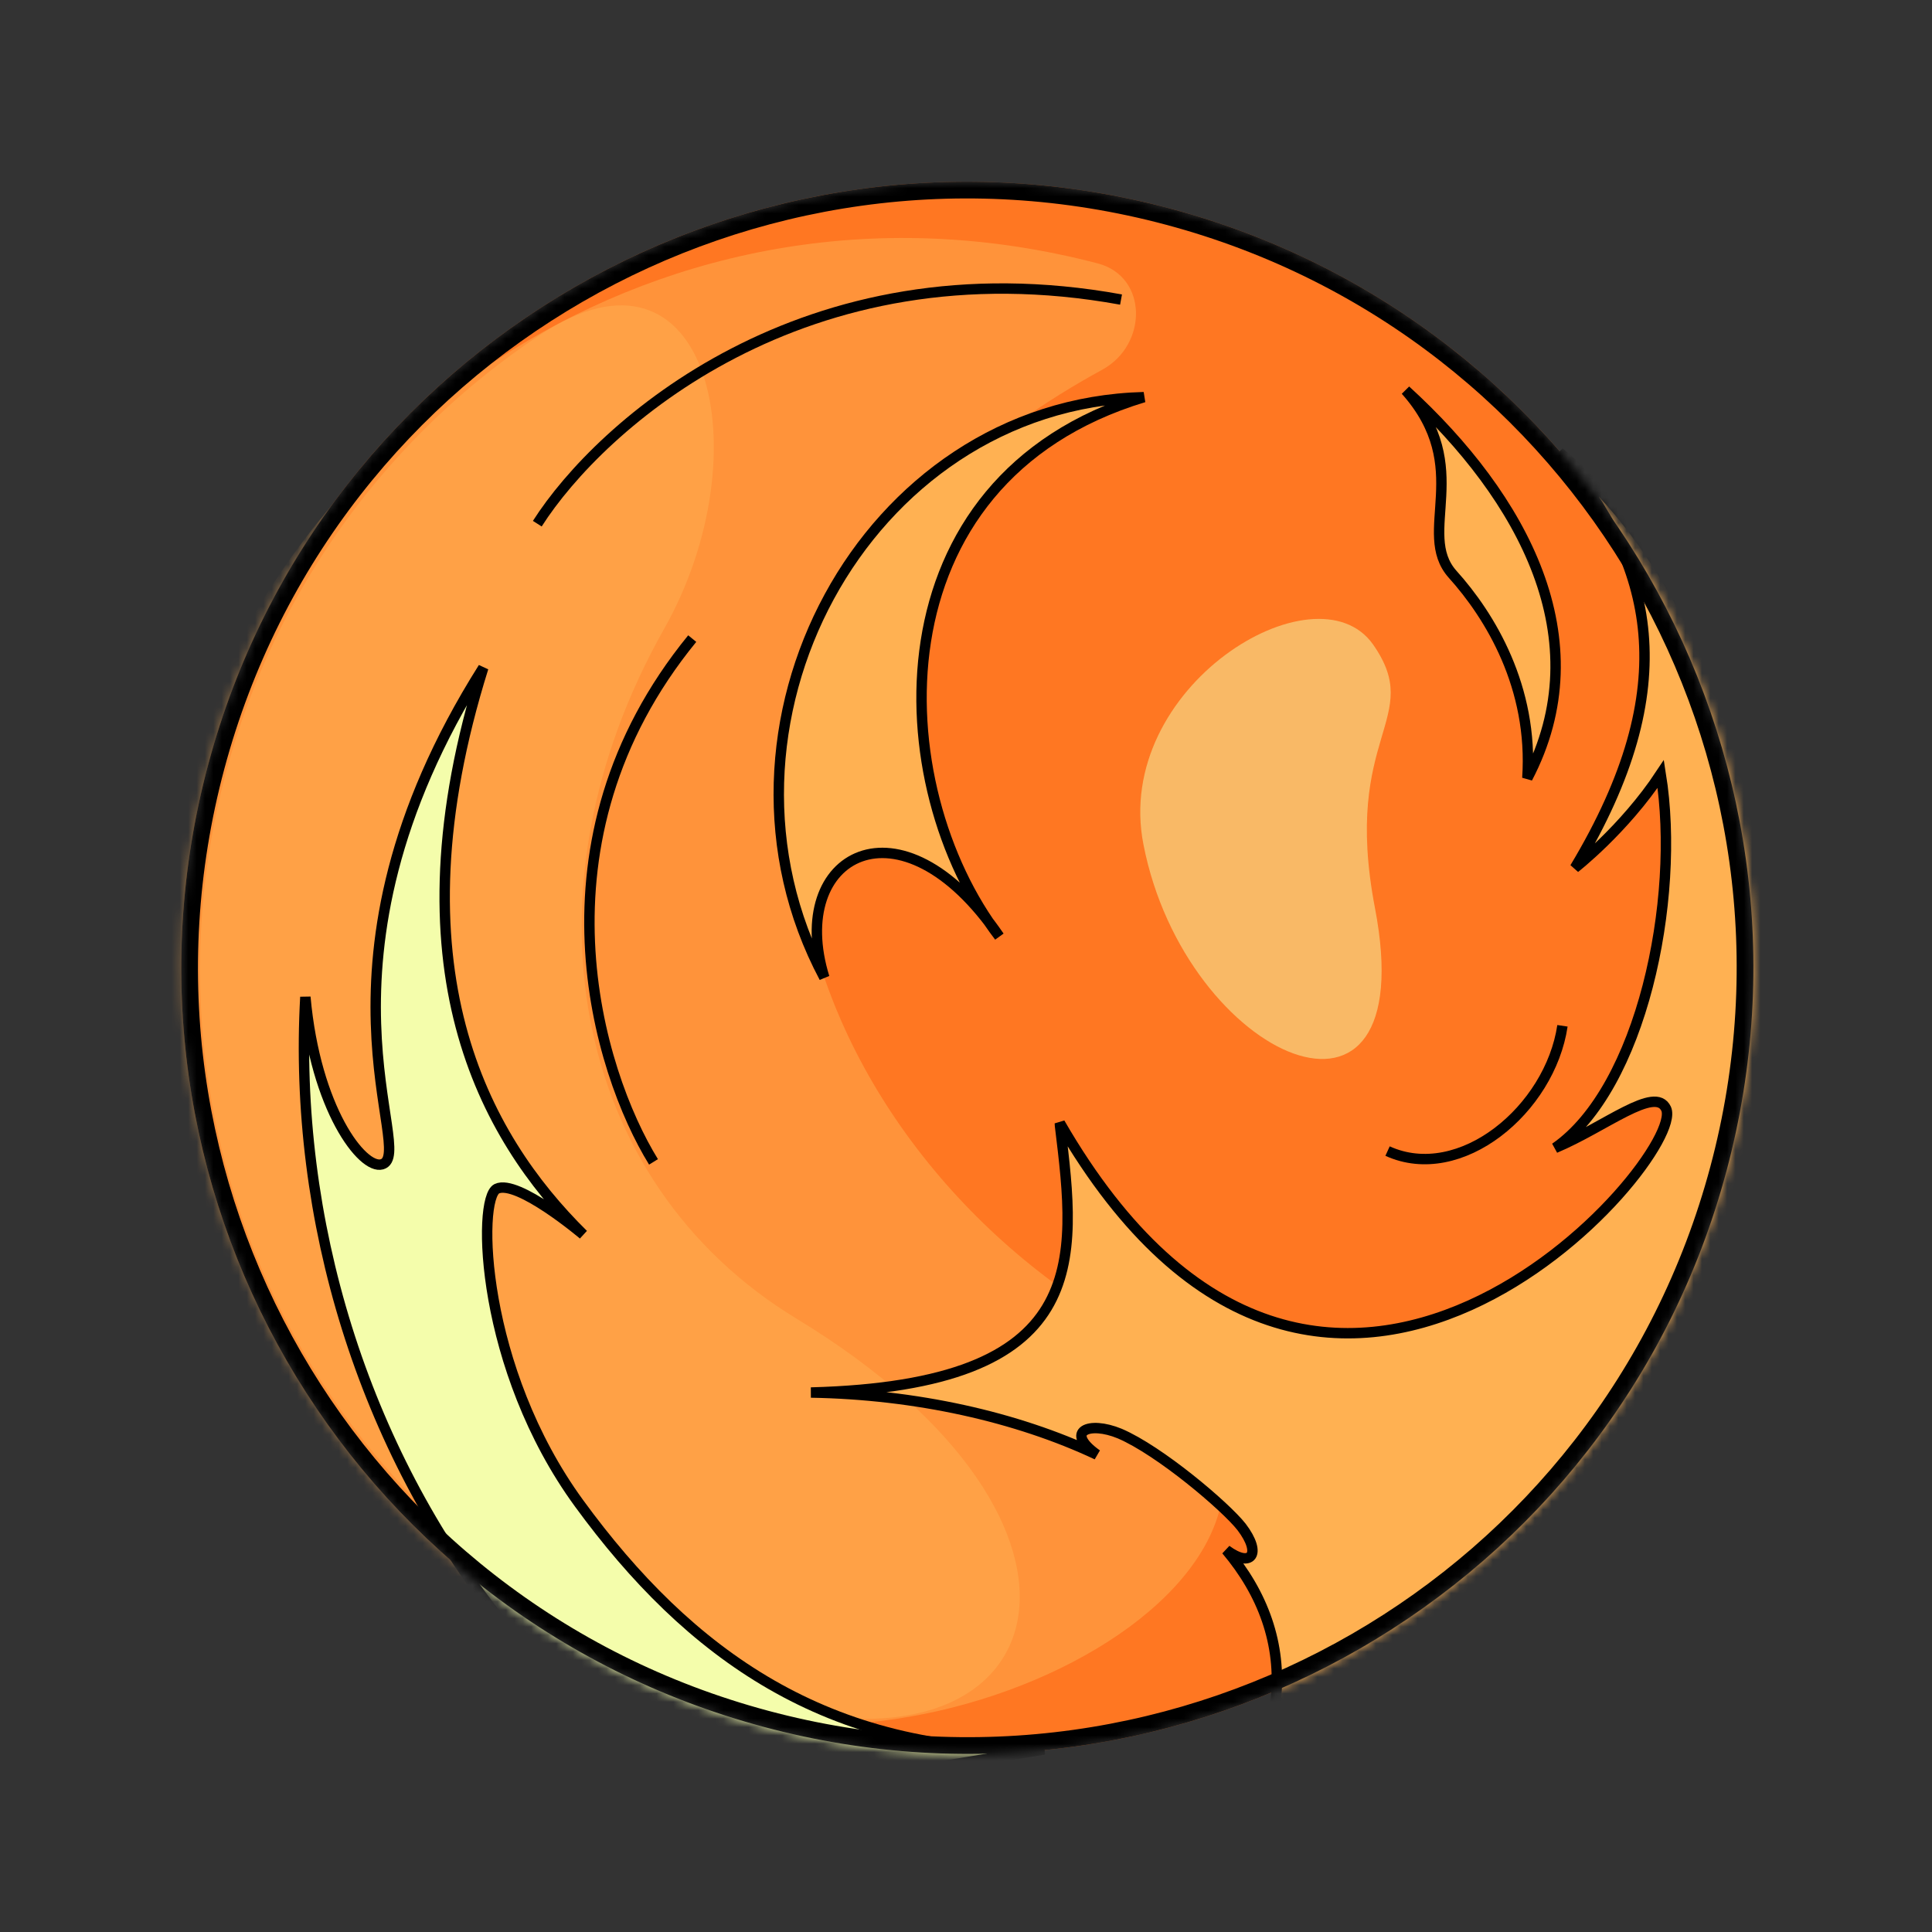 <svg width="231" height="231" viewBox="0 0 231 231" fill="none" xmlns="http://www.w3.org/2000/svg">
<rect x="0" y="0" width="231" height="231" fill="#333333" stroke="none"/>
<mask id="mask0_23021_26509" style="mask-type:alpha" maskUnits="userSpaceOnUse" x="21" y="21" width="189" height="189">
<path d="M91.338 206.482C141.47 219.915 192.989 190.17 206.422 140.037C219.855 89.904 190.111 38.384 139.979 24.951C89.847 11.519 38.329 41.264 24.896 91.397C11.462 141.53 41.206 193.049 91.338 206.482Z" fill="#FF7722"/>
</mask>
<g mask="url(#mask0_23021_26509)">
<path d="M91.338 206.482C141.47 219.915 192.989 190.17 206.422 140.037C219.855 89.904 190.111 38.384 139.979 24.951C89.847 11.519 38.329 41.264 24.896 91.397C11.463 141.53 41.206 193.049 91.338 206.482Z" fill="#FF7722"/>
<path opacity="0.5" d="M95.307 157.713C68.096 141.213 61.855 106.283 79.384 75.23C91.313 54.16 84.821 26.638 64.544 40.054C46.755 51.863 32.996 70.059 27.038 92.296C14.038 140.812 42.793 190.766 91.409 203.793C126.481 213.19 135.834 182.33 95.307 157.713Z" fill="#FFB152"/>
<path opacity="0.5" d="M132.09 157.493C92.318 133.295 74.559 75.454 131.788 44.206C137.245 41.226 137.255 33.104 131.292 31.506C79.36 17.916 32.953 51.63 21.334 94.992C8.551 142.699 36.889 191.783 84.696 204.593C119.034 213.902 171.964 181.719 132.09 157.493Z" fill="#FFB152"/>
<path d="M45.667 139.212C43.321 139.883 37.708 132.529 36.511 119.208C35.023 145.784 43.395 173.161 60.026 193.975L89.955 214.886L124.849 209.178C98.898 209.808 82.325 197.675 69.25 179.764C57.44 163.599 57.02 143.337 59.4 142.133C61.882 140.957 69.74 147.612 69.74 147.612C57.831 135.863 46.572 115.621 57.784 79.842C35.383 115.331 50.003 137.99 45.667 139.212Z" fill="#F4FDAB" stroke="black" stroke-width="1.243"/>
<path d="M165.93 211.519C160.467 208.863 152.54 203.273 152.54 203.273C153.263 196.533 150.978 190.504 146.623 185.329C149.607 187.537 150.93 185.833 148.447 182.568C146.508 180.099 138.65 173.443 133.887 171.409C130.182 169.874 127.242 171.144 131.154 173.926C121.535 169.399 109.473 166.708 96.963 166.498C130.457 165.614 128.749 150.965 126.74 134.61L126.72 134.28C158.239 188.875 201.782 138.36 199.214 132.58C197.917 129.741 191.919 134.742 185.937 137.256C196.184 130.143 201.003 107.71 198.568 92.541C194.193 99.168 188.303 103.765 188.303 103.765C201.412 81.928 197.695 67.499 186.448 54.086C233.625 92.293 221.511 238.978 165.93 211.519Z" fill="#FFB152" stroke="black" stroke-width="1.243"/>
<path d="M173.663 68.643C178.173 73.643 183.36 82.183 182.619 93.034C191.273 76.504 182.167 59.547 168.068 46.669C176.314 55.92 169.254 63.67 173.663 68.643Z" fill="#FFB152" stroke="black" stroke-width="1.243"/>
<path opacity="0.5" d="M136.721 100.994C141.746 126.715 170.316 139.353 164.388 108.515C160.423 87.736 170.427 85.975 164.156 77.037C157.313 67.403 133.003 82.123 136.721 100.994Z" fill="#F4FDAB"/>
<path d="M118.214 110.225C118.584 110.866 119.083 111.433 119.48 111.973C119.083 111.433 118.713 110.792 118.214 110.225C105.632 91.687 105.175 57.007 136.759 47.487C103.265 48.37 82.714 87.063 98.558 116.875C94.201 102.816 106.74 95.234 118.214 110.225Z" fill="#FFB152"/>
<path d="M136.759 47.487C104.103 57.37 105.67 93.972 119.48 111.973C107.664 94.615 94.033 102.229 98.558 116.875C82.714 87.063 103.265 48.37 136.759 47.487Z" stroke="black" stroke-width="1.243"/>
<path d="M64.242 62.615C71.725 50.862 96.131 28.91 134.037 35.817" stroke="black" stroke-width="1.243"/>
<path d="M78.136 138.92C71.489 128.148 62.942 100.616 82.767 76.354" stroke="black" stroke-width="1.243"/>
<path d="M186.816 122.65C185.327 132.651 174.593 141.583 165.903 137.629" stroke="black" stroke-width="1.243"/>
<path d="M25.861 91.656C39.15 42.061 90.127 12.629 139.72 25.917C189.314 39.206 218.745 90.183 205.456 139.778C192.167 189.373 141.191 218.805 91.597 205.516C42.003 192.228 12.573 141.251 25.861 91.656Z" stroke="black" stroke-width="2"/>
</g>
</svg>
